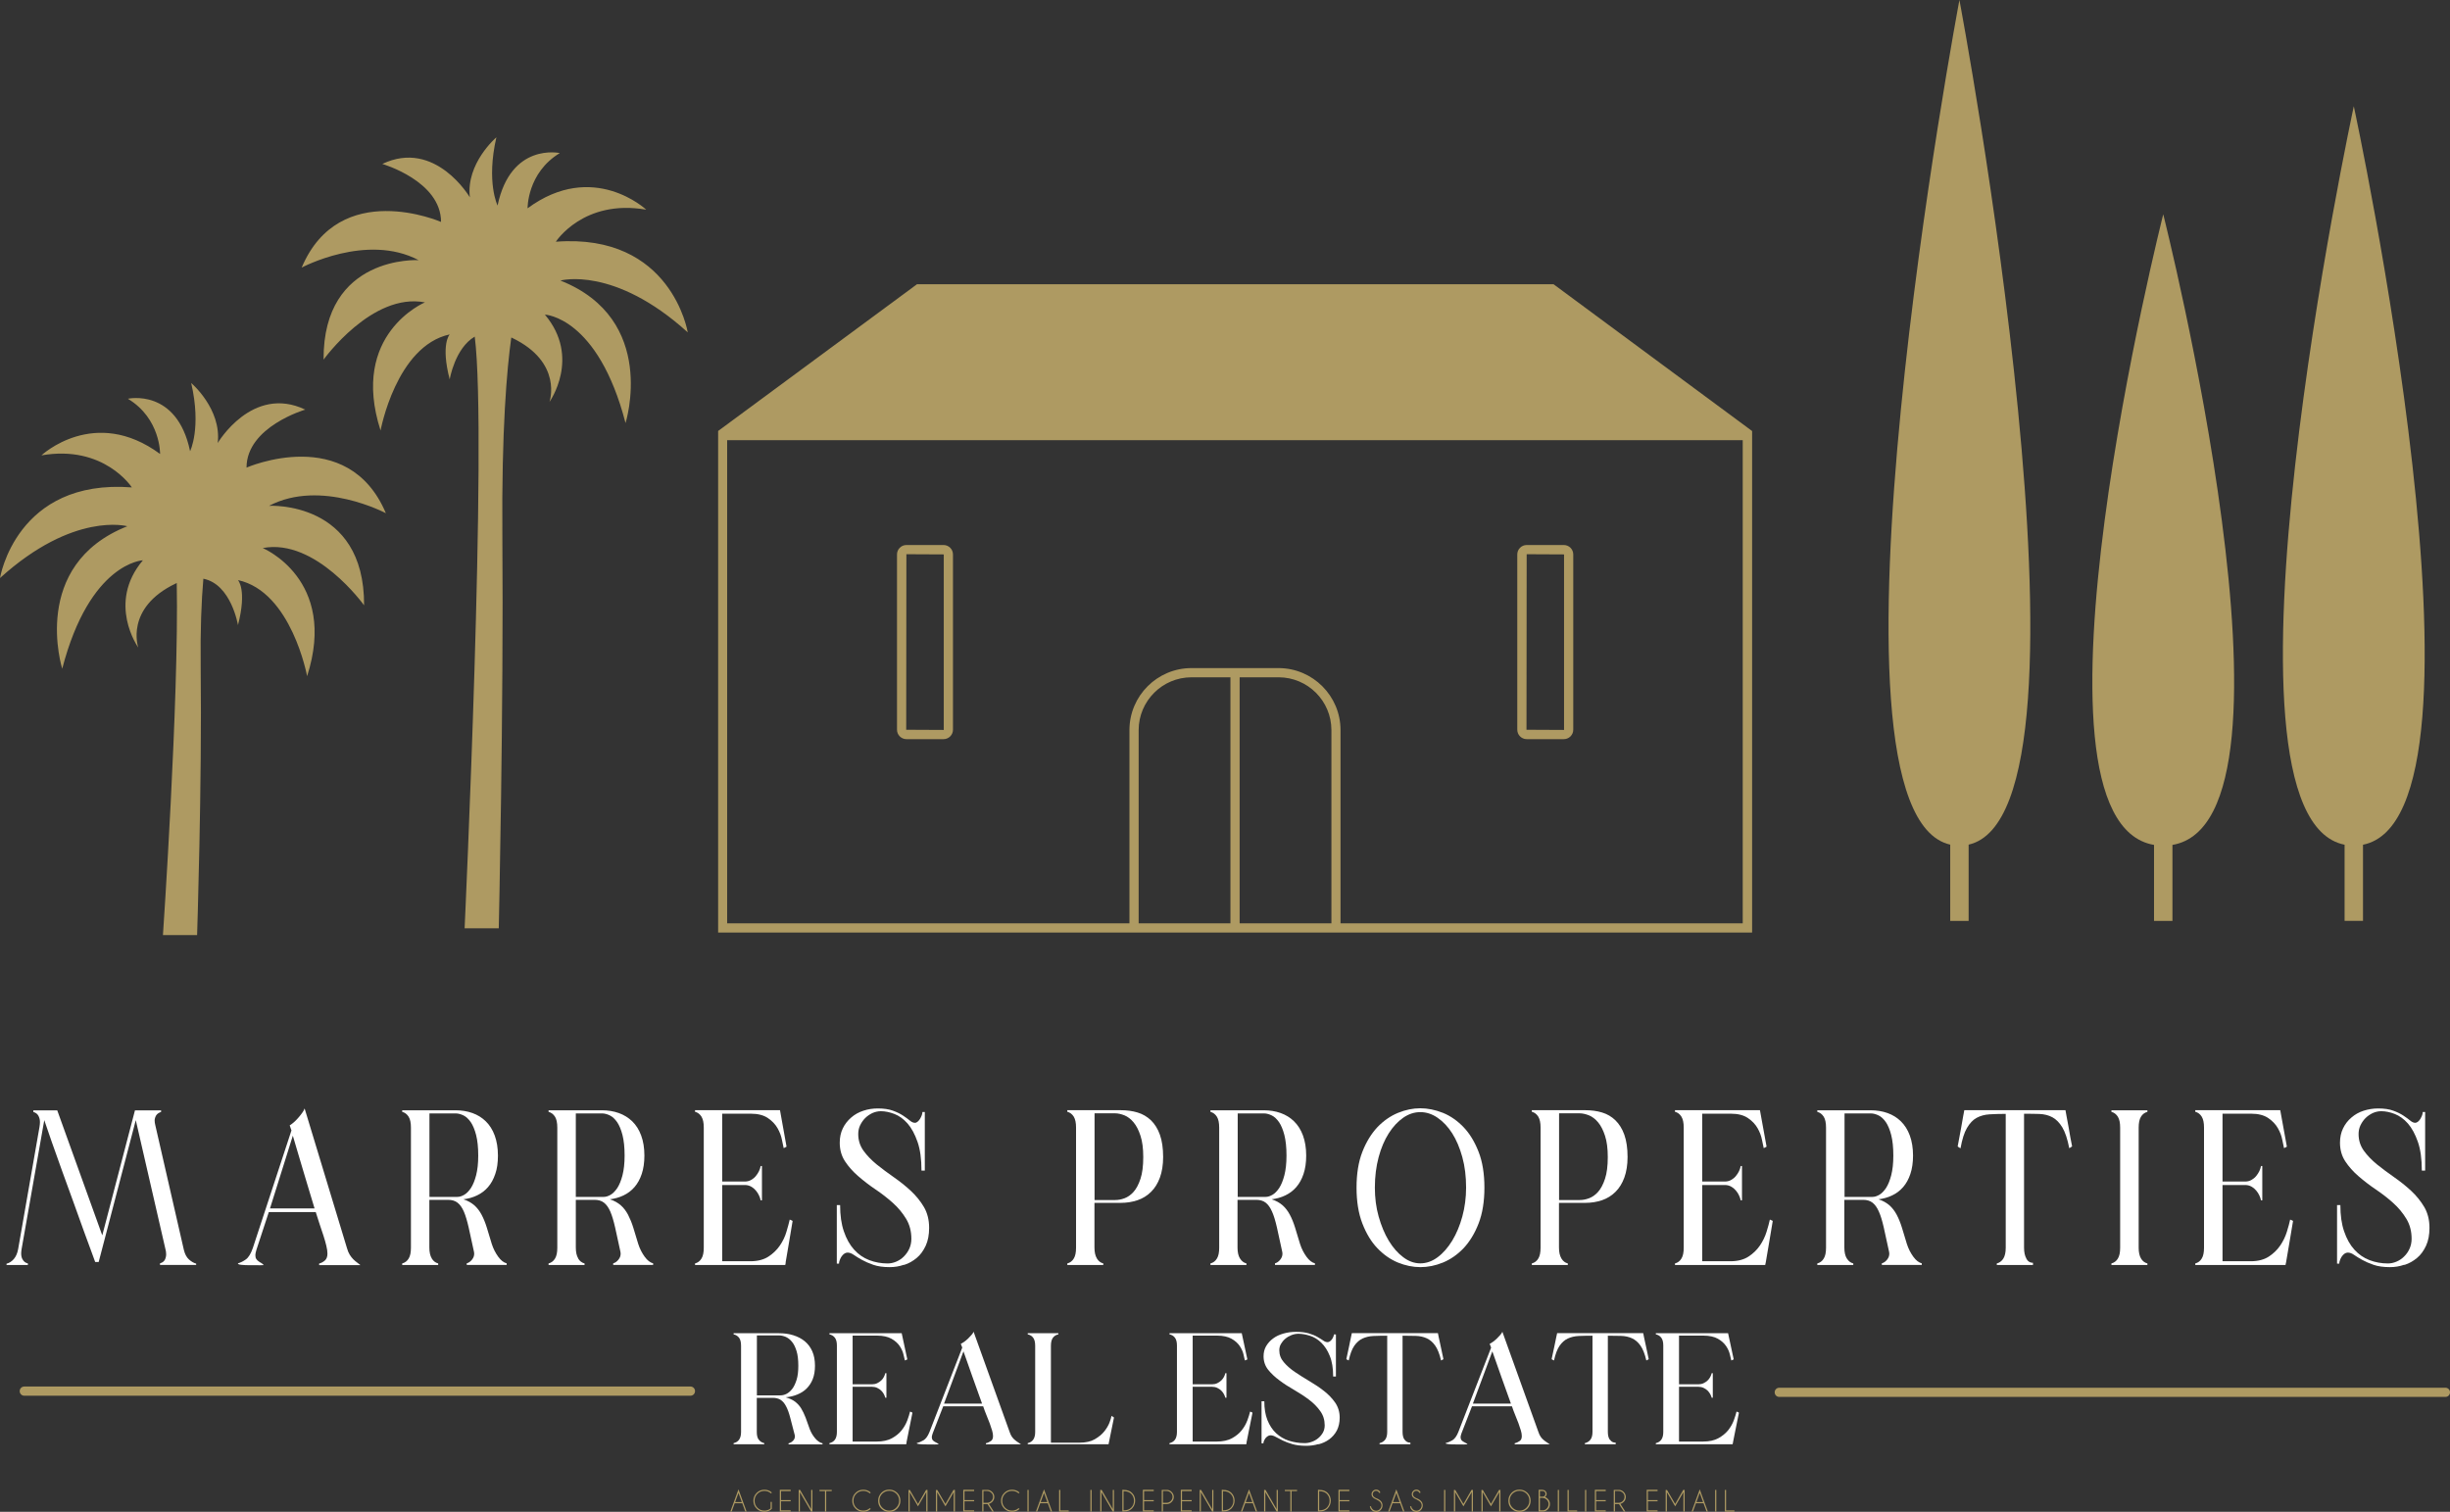 <?xml version="1.0" encoding="UTF-8"?><svg id="a" xmlns="http://www.w3.org/2000/svg" viewBox="0 0 266.14 164.24"><rect x="0" y="0" width="266.14" height="164.24" fill="#333333" stroke="none"/><defs><style>.b{fill:#fff;}.c{fill:#ae9a62;}</style></defs><g><path class="c" d="M80.63,163.31h-.82l-.33,.9h-.14l.88-2.41,.88,2.41h-.14l-.33-.9Zm-.05-.13l-.36-.99-.36,.99h.72Z"/><path class="c" d="M83.84,163.92c-.22,.21-.49,.32-.8,.32-.33,0-.62-.12-.85-.35s-.35-.52-.35-.85,.12-.62,.35-.85c.24-.24,.52-.35,.85-.35,.31,0,.58,.1,.81,.31l-.1,.09c-.2-.18-.44-.27-.71-.27-.3,0-.55,.1-.76,.31-.21,.21-.31,.46-.31,.76s.1,.55,.31,.76c.21,.21,.46,.31,.76,.31,.25,0,.48-.08,.67-.23v-.72h.13v.77Z"/><path class="c" d="M85.89,161.86v.13h-1.05v.98h1.05v.13h-1.05v.98h1.05v.13h-1.18v-2.36h1.18Z"/><path class="c" d="M86.76,161.86h.15l1.21,2.1v-2.1h.13v2.36h-.13l-1.23-2.12v2.12h-.13v-2.36Z"/><path class="c" d="M89.75,161.99v2.23h-.13v-2.23h-.6v-.13h1.33v.13h-.6Z"/><path class="c" d="M94.49,163.84l.1,.09c-.23,.21-.5,.31-.81,.31-.33,0-.62-.12-.85-.35s-.35-.52-.35-.85,.12-.62,.35-.85c.24-.24,.52-.35,.85-.35,.31,0,.58,.1,.81,.31l-.1,.09c-.2-.18-.44-.27-.71-.27-.3,0-.55,.1-.76,.31-.21,.21-.31,.46-.31,.76s.1,.55,.31,.76c.21,.21,.46,.31,.76,.31,.27,0,.51-.09,.71-.27Z"/><path class="c" d="M97.46,162.18c.24,.24,.35,.52,.35,.86s-.12,.62-.35,.86-.52,.35-.86,.35-.62-.12-.86-.35-.35-.52-.35-.86,.12-.62,.35-.86,.52-.35,.86-.35,.62,.12,.86,.35Zm-.86-.22c-.3,0-.55,.11-.76,.31-.21,.21-.31,.46-.31,.76s.1,.55,.31,.76c.21,.21,.46,.32,.76,.32s.55-.1,.76-.32c.21-.21,.31-.46,.31-.76s-.1-.55-.31-.76c-.21-.21-.46-.31-.76-.31Z"/><path class="c" d="M98.83,161.86l.89,1.53,.88-1.53h.15v2.36h-.13v-2.12l-.9,1.55-.9-1.55v2.12h-.13v-2.35h.15Z"/><path class="c" d="M101.81,161.86l.89,1.53,.88-1.53h.15v2.36h-.13v-2.12l-.9,1.55-.9-1.55v2.12h-.13v-2.35h.15Z"/><path class="c" d="M105.82,161.86v.13h-1.05v.98h1.05v.13h-1.05v.98h1.05v.13h-1.18v-2.36h1.18Z"/><path class="c" d="M107.27,163.4s-.03,0-.04,0h-.4v.82h-.13v-2.36h.62c.18,.02,.33,.1,.46,.23,.15,.15,.23,.33,.23,.54s-.08,.39-.23,.54c-.1,.1-.22,.17-.36,.21l.54,.84h-.16l-.53-.82Zm-.44-1.41v1.27h.4c.17,0,.32-.06,.45-.19,.12-.12,.19-.27,.19-.45s-.06-.33-.19-.45c-.12-.12-.27-.19-.45-.19h-.4Z"/><path class="c" d="M110.65,163.84l.1,.09c-.23,.21-.5,.31-.81,.31-.33,0-.62-.12-.85-.35s-.35-.52-.35-.85,.12-.62,.35-.85c.24-.24,.52-.35,.85-.35,.31,0,.58,.1,.81,.31l-.1,.09c-.2-.18-.44-.27-.71-.27-.3,0-.55,.1-.76,.31-.21,.21-.31,.46-.31,.76s.1,.55,.31,.76c.21,.21,.46,.31,.76,.31,.27,0,.51-.09,.71-.27Z"/><path class="c" d="M111.74,161.86v2.36h-.13v-2.36h.13Z"/><path class="c" d="M113.82,163.31h-.82l-.33,.9h-.14l.88-2.41,.88,2.41h-.14l-.33-.9Zm-.05-.13l-.36-.99-.36,.99h.72Z"/><path class="c" d="M115.05,164.22v-2.36h.13v2.23h.91v.13h-1.05Z"/><path class="c" d="M118.58,161.86v2.36h-.13v-2.36h.13Z"/><path class="c" d="M119.52,161.86h.15l1.21,2.1v-2.1h.13v2.36h-.13l-1.23-2.12v2.12h-.13v-2.36Z"/><path class="c" d="M122.05,161.86h.01c.39,0,.69,.11,.9,.32,.24,.24,.35,.52,.35,.85s-.12,.62-.35,.86c-.21,.21-.51,.32-.9,.32h-.14v-2.36h.13Zm0,.14v2.08h.01c.35,0,.62-.09,.81-.28,.21-.21,.31-.46,.31-.76s-.1-.55-.31-.76c-.19-.19-.46-.28-.81-.28h-.01Z"/><path class="c" d="M125.33,161.86v.13h-1.05v.98h1.05v.13h-1.05v.98h1.05v.13h-1.18v-2.36h1.18Z"/><path class="c" d="M126.33,163.4v.82h-.13v-2.36h.62c.18,.02,.33,.1,.46,.23,.15,.15,.23,.33,.23,.54s-.08,.39-.23,.54-.33,.23-.54,.23h-.4Zm0-1.41v1.27h.4c.17,0,.32-.06,.45-.19,.12-.12,.19-.27,.19-.45s-.06-.33-.19-.45c-.12-.12-.27-.19-.45-.19h-.4Z"/><path class="c" d="M129.45,161.86v.13h-1.05v.98h1.05v.13h-1.05v.98h1.05v.13h-1.18v-2.36h1.18Z"/><path class="c" d="M130.32,161.86h.15l1.21,2.1v-2.1h.13v2.36h-.13l-1.23-2.12v2.12h-.13v-2.36Z"/><path class="c" d="M132.85,161.86h.01c.39,0,.69,.11,.9,.32,.24,.24,.35,.52,.35,.85s-.12,.62-.35,.86c-.21,.21-.51,.32-.9,.32h-.14v-2.36h.13Zm0,.14v2.08h.01c.35,0,.62-.09,.81-.28,.21-.21,.31-.46,.31-.76s-.1-.55-.31-.76c-.19-.19-.46-.28-.81-.28h-.01Z"/><path class="c" d="M136.09,163.31h-.82l-.33,.9h-.14l.88-2.41,.88,2.41h-.14l-.33-.9Zm-.05-.13l-.36-.99-.36,.99h.72Z"/><path class="c" d="M137.32,161.86h.15l1.21,2.1v-2.1h.13v2.36h-.13l-1.23-2.12v2.12h-.13v-2.36Z"/><path class="c" d="M140.3,161.99v2.23h-.13v-2.23h-.6v-.13h1.33v.13h-.6Z"/><path class="c" d="M143.3,161.86h.01c.39,0,.69,.11,.9,.32,.24,.24,.35,.52,.35,.85s-.12,.62-.35,.86c-.21,.21-.51,.32-.9,.32h-.14v-2.36h.13Zm0,.14v2.08h.01c.35,0,.62-.09,.81-.28,.21-.21,.31-.46,.31-.76s-.1-.55-.31-.76c-.19-.19-.46-.28-.81-.28h-.01Z"/><path class="c" d="M146.58,161.86v.13h-1.05v.98h1.05v.13h-1.05v.98h1.05v.13h-1.18v-2.36h1.18Z"/><path class="c" d="M149.54,162.91c-.17-.06-.3-.13-.4-.23-.1-.1-.15-.21-.15-.35s.05-.25,.15-.35c.1-.1,.21-.15,.35-.15s.26,.05,.35,.15c.05,.05,.09,.11,.11,.17l-.12,.05s-.05-.09-.09-.13c-.07-.07-.16-.11-.26-.11s-.19,.04-.26,.11c-.07,.07-.11,.16-.11,.26s.04,.19,.11,.26c.07,.07,.16,.13,.28,.18,.19,.06,.35,.16,.48,.29,.14,.13,.2,.3,.2,.49s-.07,.36-.2,.5c-.14,.14-.3,.21-.49,.21s-.36-.07-.49-.21c-.11-.11-.17-.24-.2-.38l.13-.05c.01,.13,.07,.24,.16,.33,.11,.11,.25,.17,.4,.17s.29-.05,.4-.17,.17-.25,.17-.4-.06-.29-.17-.4c-.1-.1-.22-.17-.36-.23Z"/><path class="c" d="M152.09,163.31h-.82l-.33,.9h-.14l.88-2.41,.88,2.41h-.14l-.33-.9Zm-.05-.13l-.36-.99-.36,.99h.72Z"/><path class="c" d="M153.91,162.91c-.17-.06-.3-.13-.4-.23-.1-.1-.15-.21-.15-.35s.05-.25,.15-.35c.1-.1,.21-.15,.35-.15s.26,.05,.35,.15c.05,.05,.09,.11,.11,.17l-.12,.05s-.05-.09-.09-.13c-.07-.07-.16-.11-.26-.11s-.19,.04-.26,.11c-.07,.07-.11,.16-.11,.26s.04,.19,.11,.26c.07,.07,.16,.13,.28,.18,.19,.06,.35,.16,.48,.29,.14,.13,.2,.3,.2,.49s-.07,.36-.2,.5c-.14,.14-.3,.21-.49,.21s-.36-.07-.49-.21c-.11-.11-.17-.24-.2-.38l.13-.05c.01,.13,.07,.24,.16,.33,.11,.11,.25,.17,.4,.17s.29-.05,.4-.17,.17-.25,.17-.4-.06-.29-.17-.4c-.1-.1-.22-.17-.36-.23Z"/><path class="c" d="M157,161.86v2.36h-.13v-2.36h.13Z"/><path class="c" d="M158.08,161.86l.89,1.53,.88-1.53h.15v2.36h-.13v-2.12l-.9,1.55-.9-1.55v2.12h-.13v-2.35h.15Z"/><path class="c" d="M161.07,161.86l.89,1.53,.88-1.53h.15v2.36h-.13v-2.12l-.9,1.55-.9-1.55v2.12h-.13v-2.35h.15Z"/><path class="c" d="M165.92,162.18c.24,.24,.35,.52,.35,.86s-.12,.62-.35,.86-.52,.35-.86,.35-.62-.12-.86-.35-.35-.52-.35-.86,.12-.62,.35-.86,.52-.35,.86-.35,.62,.12,.86,.35Zm-.86-.22c-.3,0-.55,.11-.76,.31-.21,.21-.31,.46-.31,.76s.1,.55,.31,.76c.21,.21,.46,.32,.76,.32s.55-.1,.76-.32c.21-.21,.31-.46,.31-.76s-.1-.55-.31-.76c-.21-.21-.46-.31-.76-.31Z"/><path class="c" d="M167.57,161.86c.12,0,.22,.04,.31,.13,.09,.09,.13,.19,.13,.31s-.06,.24-.19,.34c.11,.02,.21,.09,.31,.19,.16,.16,.24,.35,.24,.57s-.08,.42-.24,.58c-.15,.15-.32,.23-.53,.23h-.46v-2.36h.42Zm-.29,.13v.6h.32c.07,0,.14-.03,.19-.08,.06-.06,.09-.13,.09-.22s-.03-.16-.09-.22-.13-.09-.22-.09h-.29Zm0,.74v1.35h.32c.16,0,.31-.08,.42-.2,.13-.13,.2-.29,.2-.48s-.07-.34-.2-.47-.29-.2-.47-.2h-.28Z"/><path class="c" d="M169.35,161.86v2.36h-.13v-2.36h.13Z"/><path class="c" d="M170.28,164.22v-2.36h.13v2.23h.91v.13h-1.05Z"/><path class="c" d="M172.31,161.86v2.36h-.13v-2.36h.13Z"/><path class="c" d="M174.43,161.86v.13h-1.05v.98h1.05v.13h-1.05v.98h1.05v.13h-1.18v-2.36h1.18Z"/><path class="c" d="M175.87,163.4s-.03,0-.04,0h-.4v.82h-.13v-2.36h.62c.18,.02,.33,.1,.46,.23,.15,.15,.23,.33,.23,.54s-.08,.39-.23,.54c-.1,.1-.22,.17-.36,.21l.54,.84h-.16l-.53-.82Zm-.44-1.41v1.27h.4c.17,0,.32-.06,.45-.19,.12-.12,.19-.27,.19-.45s-.06-.33-.19-.45c-.12-.12-.27-.19-.45-.19h-.4Z"/><path class="c" d="M180.06,161.86v.13h-1.05v.98h1.05v.13h-1.05v.98h1.05v.13h-1.18v-2.36h1.18Z"/><path class="c" d="M181.08,161.86l.89,1.53,.88-1.53h.15v2.36h-.13v-2.12l-.9,1.55-.9-1.55v2.12h-.13v-2.35h.15Z"/><path class="c" d="M185.05,163.31h-.82l-.33,.9h-.14l.88-2.41,.88,2.41h-.14l-.33-.9Zm-.05-.13l-.36-.99-.36,.99h.72Z"/><path class="c" d="M186.44,161.86v2.36h-.13v-2.36h.13Z"/><path class="c" d="M187.37,164.22v-2.36h.13v2.23h.91v.13h-1.05Z"/></g><g><g><path class="b" d="M82.43,156.4c.13,.2,.33,.32,.59,.38v.12h-3.33v-.12c.26-.06,.46-.18,.6-.38s.21-.48,.21-.84v-9.36c0-.38-.07-.67-.21-.86s-.34-.32-.6-.38v-.12h4.93c.57,0,1.09,.07,1.56,.22s.89,.36,1.24,.65,.63,.66,.82,1.1c.2,.45,.29,.97,.29,1.57,0,.55-.08,1.03-.24,1.44-.16,.41-.39,.75-.67,1.03-.28,.28-.62,.49-1.01,.65-.39,.16-.81,.26-1.26,.3,.41,.12,.74,.27,1,.46,.26,.2,.49,.44,.67,.73,.18,.29,.34,.63,.49,1.01,.14,.38,.29,.8,.46,1.28,.15,.38,.35,.71,.6,1s.51,.46,.78,.52v.12h-3.69v-.12c.19-.04,.35-.14,.49-.28,.13-.14,.2-.3,.2-.46,0-.08-.01-.16-.04-.24-.18-.7-.33-1.3-.47-1.81-.13-.5-.28-.92-.45-1.23-.16-.32-.36-.55-.59-.7-.23-.15-.52-.22-.87-.22h-1.72v3.72c0,.37,.07,.65,.22,.84Zm-.22-4.81h2.58c.2,0,.42-.05,.64-.16s.43-.29,.62-.53,.35-.58,.48-.99c.13-.41,.19-.92,.19-1.53,0-.64-.06-1.18-.19-1.6-.13-.42-.29-.76-.5-1.01-.2-.25-.43-.42-.67-.53-.24-.1-.49-.16-.73-.16h-2.41v6.52Z"/><path class="b" d="M98.48,156.73c-.01,.07-.03,.13-.04,.17h-8.34v-.12c.26-.06,.46-.18,.6-.38s.21-.48,.21-.84v-9.38c0-.37-.07-.65-.21-.84s-.34-.32-.6-.38v-.12h7.85l.61,2.84s-.08,.04-.12,.06c-.04,.02-.09,.04-.14,.06-.04-.14-.09-.36-.16-.66s-.2-.6-.41-.91c-.2-.3-.5-.57-.89-.79-.39-.22-.92-.34-1.58-.34h-2.64v5.29h2.11c.2,0,.39-.04,.56-.12s.31-.18,.44-.3,.22-.25,.29-.39c.07-.14,.12-.27,.15-.4h.12v2.67h-.12c-.03-.11-.08-.24-.15-.38-.07-.14-.17-.27-.29-.39-.12-.12-.27-.22-.44-.3-.17-.08-.36-.12-.56-.12h-2.11v5.95h2.62c.66,0,1.21-.12,1.65-.36,.44-.24,.79-.53,1.06-.87,.27-.34,.47-.7,.61-1.07,.13-.37,.24-.69,.3-.96,.04,.02,.09,.04,.14,.06,.05,.02,.09,.04,.12,.06-.16,.79-.28,1.41-.37,1.84l-.28,1.4Z"/><path class="b" d="M101.48,156.92h-.81c-.28,0-.54,0-.76-.03-.22-.02-.33-.05-.33-.11,.24-.06,.49-.16,.74-.31s.46-.44,.64-.88l3.57-9.19-.16-.4c.1-.05,.21-.12,.36-.22,.14-.1,.28-.22,.42-.35,.13-.13,.26-.26,.38-.4,.12-.13,.19-.25,.23-.35l3.92,10.9c.07,.21,.15,.38,.25,.52s.21,.26,.33,.35c.11,.1,.23,.18,.34,.25,.12,.07,.22,.14,.31,.21h-3.81v-.12c.2-.04,.38-.13,.54-.24,.16-.11,.23-.29,.23-.53,0-.17-.03-.38-.1-.61-.07-.24-.16-.5-.26-.78-.11-.29-.23-.59-.36-.91-.13-.32-.25-.63-.35-.94h-4.34l-1.14,2.93c-.07,.2-.1,.33-.1,.41,0,.14,.03,.24,.08,.31,.05,.07,.12,.13,.2,.18,.08,.05,.17,.1,.25,.14,.09,.04,.17,.09,.23,.16-.07,0-.23,0-.49,.02Zm1.08-4.43h4.12c-.16-.46-.33-.94-.52-1.45s-.36-1.01-.54-1.51-.34-.98-.51-1.45c-.16-.47-.31-.89-.45-1.27l-2.11,5.67Z"/><path class="b" d="M120.89,153.9l.12,.1-.59,2.9h-8.78v-.12c.26-.06,.46-.18,.6-.38,.14-.2,.21-.48,.21-.84v-9.36c0-.38-.07-.67-.21-.86-.14-.2-.34-.32-.6-.38v-.12h3.33v.12c-.26,.06-.46,.18-.6,.38s-.21,.48-.21,.86v10.53h3.1c.68,0,1.23-.12,1.66-.37s.78-.53,1.04-.86c.26-.33,.45-.65,.57-.97,.12-.32,.19-.56,.21-.71,.05,.03,.1,.06,.14,.09Z"/><path class="b" d="M135.42,156.73c-.01,.07-.03,.13-.04,.17h-8.34v-.12c.26-.06,.46-.18,.6-.38,.14-.2,.21-.48,.21-.84v-9.38c0-.37-.07-.65-.21-.84-.14-.2-.34-.32-.6-.38v-.12h7.85l.61,2.84s-.08,.04-.12,.06c-.04,.02-.09,.04-.14,.06-.04-.14-.1-.36-.16-.66-.07-.3-.2-.6-.41-.91s-.5-.57-.89-.79c-.39-.22-.92-.34-1.58-.34h-2.64v5.29h2.11c.2,0,.39-.04,.56-.12,.17-.08,.31-.18,.44-.3,.12-.12,.22-.25,.29-.39,.07-.14,.12-.27,.15-.4h.12v2.67h-.12c-.03-.11-.08-.24-.15-.38-.07-.14-.17-.27-.29-.39-.12-.12-.27-.22-.44-.3-.17-.08-.35-.12-.56-.12h-2.11v5.95h2.62c.66,0,1.21-.12,1.65-.36s.79-.53,1.06-.87c.27-.34,.47-.7,.61-1.07,.13-.37,.24-.69,.3-.96,.04,.02,.09,.04,.14,.06,.05,.02,.09,.04,.12,.06-.16,.79-.28,1.41-.37,1.84l-.28,1.4Z"/><path class="b" d="M143.23,156.88c-.43,.13-.87,.19-1.32,.19-.6,0-1.1-.06-1.51-.18-.41-.12-.76-.25-1.05-.39s-.54-.27-.75-.39c-.21-.12-.4-.18-.58-.18-.11,0-.21,.03-.3,.09-.09,.06-.18,.13-.24,.21-.07,.09-.12,.18-.17,.29-.05,.1-.07,.2-.07,.28h-.2v-4.57h.3c0,.79,.11,1.48,.34,2.05,.23,.57,.54,1.05,.94,1.42,.4,.37,.87,.65,1.4,.82,.53,.17,1.1,.26,1.69,.26,.26,0,.52-.04,.78-.14,.26-.09,.5-.22,.71-.4,.21-.17,.38-.38,.51-.61,.13-.24,.19-.5,.19-.78,0-.59-.16-1.11-.49-1.56-.32-.45-.73-.87-1.23-1.24-.49-.37-1.03-.72-1.6-1.05-.58-.33-1.11-.67-1.6-1.04-.49-.36-.9-.75-1.23-1.16-.32-.41-.49-.9-.49-1.45,0-.41,.09-.79,.28-1.11s.45-.61,.77-.84c.32-.24,.7-.41,1.13-.53,.43-.12,.88-.18,1.35-.18,.55,0,1.02,.06,1.39,.17s.69,.24,.94,.39,.47,.27,.63,.39c.16,.12,.32,.17,.47,.17,.08,0,.17-.03,.25-.09s.16-.14,.22-.22c.06-.09,.11-.18,.15-.28,.04-.1,.06-.18,.06-.25h.22v4.57h-.3c0-.9-.12-1.64-.37-2.24-.24-.6-.55-1.07-.92-1.43s-.78-.61-1.22-.75-.86-.22-1.25-.22c-.27,0-.53,.05-.78,.15s-.47,.23-.67,.4c-.2,.17-.35,.36-.47,.57-.12,.21-.17,.44-.17,.68,0,.48,.16,.91,.49,1.29,.32,.38,.73,.74,1.22,1.07,.49,.33,1.01,.66,1.57,.99,.56,.33,1.09,.68,1.57,1.06,.49,.38,.89,.8,1.22,1.27,.32,.47,.49,1.01,.49,1.63,0,.54-.11,1.01-.31,1.4-.21,.39-.49,.71-.83,.96s-.73,.43-1.17,.54Z"/><path class="b" d="M152.6,156.42c.14,.21,.34,.31,.61,.31v.17h-3.35v-.12c.26-.06,.46-.18,.61-.38,.15-.2,.22-.48,.22-.84v-10.45c-.55,0-1.05,.01-1.5,.03-.45,.02-.84,.12-1.19,.28-.34,.16-.64,.43-.89,.79-.25,.37-.45,.9-.6,1.59-.05-.02-.1-.05-.14-.07-.04-.02-.08-.05-.12-.07,.11-.52,.21-.98,.3-1.4,.07-.36,.14-.68,.2-.97s.1-.45,.1-.46h9.35s.03,.16,.09,.45c.06,.29,.13,.61,.21,.97,.08,.41,.18,.88,.3,1.41-.04,.02-.08,.05-.12,.07-.04,.02-.09,.05-.14,.07-.16-.71-.38-1.25-.64-1.62-.26-.37-.57-.63-.92-.79-.35-.16-.75-.25-1.2-.26-.45-.01-.92-.02-1.42-.02v10.45c0,.37,.07,.66,.22,.86Z"/><path class="b" d="M158.93,156.92h-.81c-.28,0-.54,0-.76-.03-.22-.02-.33-.05-.33-.11,.24-.06,.49-.16,.74-.31s.46-.44,.64-.88l3.57-9.19-.16-.4c.09-.05,.21-.12,.35-.22,.14-.1,.28-.22,.42-.35,.13-.13,.26-.26,.38-.4,.12-.13,.19-.25,.23-.35l3.92,10.9c.07,.21,.15,.38,.25,.52,.1,.14,.21,.26,.33,.35,.11,.1,.23,.18,.34,.25,.12,.07,.22,.14,.31,.21h-3.81v-.12c.2-.04,.38-.13,.54-.24,.16-.11,.23-.29,.23-.53,0-.17-.03-.38-.1-.61-.07-.24-.16-.5-.26-.78s-.23-.59-.36-.91c-.13-.32-.25-.63-.35-.94h-4.34l-1.14,2.93c-.07,.2-.1,.33-.1,.41,0,.14,.03,.24,.08,.31,.05,.07,.12,.13,.2,.18s.17,.1,.25,.14c.09,.04,.17,.09,.23,.16-.07,0-.23,0-.49,.02Zm1.08-4.43h4.12c-.16-.46-.33-.94-.52-1.45s-.36-1.01-.54-1.51-.34-.98-.51-1.45c-.16-.47-.31-.89-.45-1.27l-2.11,5.67Z"/><path class="b" d="M174.9,156.42c.14,.21,.34,.31,.61,.31v.17h-3.35v-.12c.26-.06,.46-.18,.61-.38,.15-.2,.22-.48,.22-.84v-10.45c-.55,0-1.05,.01-1.5,.03-.45,.02-.84,.12-1.19,.28-.34,.16-.64,.43-.89,.79-.25,.37-.45,.9-.6,1.59-.05-.02-.1-.05-.14-.07-.04-.02-.08-.05-.12-.07,.11-.52,.21-.98,.3-1.4,.07-.36,.14-.68,.2-.97s.1-.45,.1-.46h9.35s.03,.16,.09,.45c.06,.29,.13,.61,.21,.97,.08,.41,.18,.88,.3,1.41-.04,.02-.08,.05-.12,.07-.04,.02-.09,.05-.14,.07-.16-.71-.38-1.25-.64-1.62-.26-.37-.57-.63-.92-.79-.35-.16-.75-.25-1.2-.26-.45-.01-.92-.02-1.42-.02v10.45c0,.37,.07,.66,.22,.86Z"/><path class="b" d="M188.25,156.73c-.01,.07-.03,.13-.04,.17h-8.34v-.12c.26-.06,.46-.18,.6-.38,.14-.2,.21-.48,.21-.84v-9.38c0-.37-.07-.65-.21-.84-.14-.2-.34-.32-.6-.38v-.12h7.85l.61,2.84s-.08,.04-.12,.06c-.04,.02-.09,.04-.14,.06-.04-.14-.09-.36-.16-.66-.07-.3-.2-.6-.41-.91s-.5-.57-.89-.79c-.39-.22-.92-.34-1.58-.34h-2.64v5.29h2.11c.2,0,.39-.04,.56-.12,.17-.08,.31-.18,.44-.3,.12-.12,.22-.25,.29-.39,.07-.14,.12-.27,.15-.4h.12v2.67h-.12c-.03-.11-.08-.24-.15-.38-.08-.14-.17-.27-.29-.39-.12-.12-.27-.22-.44-.3-.17-.08-.36-.12-.56-.12h-2.11v5.95h2.62c.66,0,1.21-.12,1.65-.36s.79-.53,1.07-.87c.27-.34,.47-.7,.61-1.07,.13-.37,.24-.69,.3-.96,.04,.02,.09,.04,.14,.06,.05,.02,.09,.04,.12,.06-.16,.79-.28,1.41-.37,1.84l-.28,1.4Z"/></g><g><path class="b" d="M2.43,136.78c.13,.26,.33,.42,.6,.48v.17H.71v-.14c.3-.08,.57-.25,.8-.52s.39-.64,.47-1.12l2.31-13.22c.03-.19,.05-.37,.05-.53,0-.24-.05-.46-.16-.67s-.29-.35-.56-.43v-.17h2.6l4.89,13.58,3.55-13.58h2.84v.17c-.25,.08-.43,.21-.54,.38-.1,.18-.16,.36-.16,.55,0,.14,.02,.31,.07,.5l3.1,13.54c.11,.46,.29,.81,.54,1.04,.25,.23,.51,.39,.8,.47v.14h-3.93v-.17c.27-.08,.45-.22,.54-.41,.09-.19,.13-.38,.13-.58s-.03-.41-.1-.65l-3.2-13.92-4.03,15.41h-.38s-.12-.35-.35-.96c-.23-.61-.52-1.39-.86-2.34-.34-.95-.72-2.01-1.14-3.17-.42-1.16-.84-2.31-1.25-3.44-.41-1.14-.79-2.19-1.13-3.17-.34-.98-.61-1.75-.8-2.33l-2.46,13.99c-.03,.18-.05,.34-.05,.48,0,.24,.04,.44,.12,.6Z"/><path class="b" d="M28.07,137.45h-.95c-.33,0-.63-.01-.89-.04-.26-.02-.39-.08-.39-.16,.29-.08,.58-.22,.87-.43,.29-.21,.54-.62,.75-1.22l4.2-12.79-.19-.55c.11-.06,.25-.17,.42-.31,.17-.14,.33-.31,.49-.49s.31-.37,.44-.55c.13-.18,.23-.35,.27-.49l4.6,15.17c.08,.29,.18,.53,.3,.72s.25,.36,.38,.49,.27,.25,.41,.35,.26,.19,.37,.29h-4.48v-.17c.24-.06,.45-.18,.63-.34s.27-.41,.27-.74c0-.24-.04-.52-.12-.85-.08-.33-.18-.69-.31-1.09-.13-.4-.27-.82-.42-1.26-.15-.44-.29-.88-.42-1.31h-5.1l-1.34,4.08c-.08,.27-.12,.46-.12,.58,0,.19,.03,.34,.1,.43,.06,.1,.14,.18,.24,.25s.19,.14,.3,.19c.1,.06,.19,.13,.27,.23-.08,0-.27,0-.57,.02Zm1.26-6.17h4.84c-.19-.64-.39-1.31-.61-2.02-.21-.7-.43-1.4-.63-2.1-.21-.7-.41-1.37-.6-2.02-.19-.65-.37-1.24-.52-1.76l-2.48,7.9Z"/><path class="b" d="M46.91,136.73c.16,.27,.39,.45,.69,.53v.17h-3.91v-.17c.3-.08,.54-.26,.7-.53,.17-.27,.25-.66,.25-1.18v-13.03c0-.53-.08-.93-.25-1.2-.17-.27-.4-.45-.7-.53v-.17h5.79c.67,0,1.28,.1,1.84,.3,.56,.2,1.04,.5,1.45,.9,.41,.4,.74,.91,.97,1.54s.35,1.35,.35,2.18c0,.77-.09,1.44-.29,2-.19,.57-.45,1.04-.79,1.43-.33,.38-.73,.68-1.19,.9s-.95,.36-1.48,.42c.48,.16,.87,.38,1.18,.65,.31,.27,.57,.61,.79,1.02s.41,.88,.57,1.4c.17,.53,.35,1.12,.54,1.78,.17,.53,.41,.99,.7,1.39,.29,.4,.6,.64,.92,.72v.17h-4.34v-.17c.22-.06,.41-.2,.57-.4,.16-.2,.24-.41,.24-.64,0-.11-.02-.22-.05-.34-.21-.98-.39-1.82-.55-2.52-.16-.7-.33-1.28-.52-1.72-.19-.44-.42-.76-.69-.97s-.61-.31-1.03-.31h-2.03v5.18c0,.51,.09,.9,.26,1.18Zm-.26-6.7h3.03c.24,0,.49-.08,.75-.23,.26-.15,.5-.4,.73-.74,.22-.34,.41-.8,.56-1.38,.15-.58,.23-1.29,.23-2.14,0-.9-.08-1.64-.23-2.23-.15-.59-.35-1.06-.58-1.4-.24-.34-.5-.59-.79-.73-.29-.14-.57-.22-.86-.22h-2.84v9.07Z"/><path class="b" d="M62.81,136.73c.16,.27,.39,.45,.69,.53v.17h-3.91v-.17c.3-.08,.54-.26,.7-.53,.17-.27,.25-.66,.25-1.18v-13.03c0-.53-.08-.93-.25-1.2-.17-.27-.4-.45-.7-.53v-.17h5.79c.67,0,1.28,.1,1.84,.3s1.04,.5,1.46,.9c.41,.4,.74,.91,.97,1.54,.23,.62,.35,1.35,.35,2.18,0,.77-.1,1.44-.29,2-.19,.57-.45,1.04-.79,1.43s-.73,.68-1.19,.9-.95,.36-1.48,.42c.48,.16,.87,.38,1.18,.65,.31,.27,.57,.61,.79,1.02,.21,.41,.41,.88,.57,1.4,.17,.53,.35,1.12,.54,1.78,.17,.53,.41,.99,.7,1.39,.29,.4,.6,.64,.92,.72v.17h-4.34v-.17c.22-.06,.41-.2,.57-.4,.16-.2,.24-.41,.24-.64,0-.11-.02-.22-.05-.34-.21-.98-.39-1.82-.55-2.52-.16-.7-.33-1.28-.52-1.72-.19-.44-.42-.76-.69-.97-.27-.21-.61-.31-1.03-.31h-2.03v5.18c0,.51,.09,.9,.26,1.18Zm-.26-6.7h3.03c.24,0,.49-.08,.75-.23,.26-.15,.5-.4,.73-.74,.22-.34,.41-.8,.56-1.38s.23-1.29,.23-2.14c0-.9-.08-1.64-.23-2.23-.15-.59-.35-1.06-.58-1.4-.24-.34-.5-.59-.79-.73-.29-.14-.57-.22-.86-.22h-2.84v9.07Z"/><path class="b" d="M85.35,137.19c-.02,.1-.03,.18-.05,.24h-9.8v-.17c.3-.08,.54-.26,.7-.53,.17-.27,.25-.66,.25-1.18v-13.06c0-.51-.08-.9-.25-1.18-.17-.27-.4-.45-.7-.53v-.17h9.23l.71,3.96s-.09,.06-.14,.08c-.05,.02-.1,.05-.17,.08-.05-.19-.11-.5-.19-.91-.08-.42-.24-.84-.48-1.26s-.59-.79-1.05-1.1c-.46-.31-1.08-.47-1.86-.47h-3.1v7.37h2.48c.24,0,.46-.06,.66-.17,.2-.11,.37-.25,.51-.42,.14-.17,.26-.35,.35-.54,.09-.19,.15-.38,.18-.55h.14v3.72h-.14c-.03-.16-.09-.34-.18-.53-.09-.19-.2-.37-.35-.54-.14-.17-.31-.31-.51-.42-.2-.11-.42-.17-.66-.17h-2.48v8.28h3.08c.78,0,1.43-.17,1.94-.5,.52-.34,.93-.74,1.25-1.21,.32-.47,.56-.97,.71-1.49s.28-.96,.36-1.33c.05,.03,.1,.06,.17,.08,.06,.02,.11,.05,.14,.08-.19,1.1-.33,1.96-.43,2.57l-.33,1.94Z"/><path class="b" d="M98.2,137.4c-.51,.18-1.03,.26-1.55,.26-.7,0-1.29-.08-1.78-.25s-.9-.35-1.24-.54c-.34-.19-.64-.37-.88-.54-.25-.17-.47-.25-.68-.25-.13,0-.25,.04-.36,.12-.11,.08-.21,.18-.29,.3-.08,.12-.15,.25-.2,.4-.06,.14-.08,.27-.08,.38h-.24v-6.36h.36c0,1.1,.13,2.06,.41,2.86,.27,.8,.64,1.46,1.11,1.98,.47,.52,1.02,.9,1.65,1.14,.63,.24,1.29,.36,1.99,.36,.3,0,.61-.06,.92-.19,.31-.13,.59-.31,.83-.55s.45-.52,.6-.85c.15-.33,.23-.69,.23-1.09,0-.82-.19-1.54-.57-2.17-.38-.63-.86-1.21-1.44-1.73s-1.21-1.01-1.88-1.46-1.3-.94-1.88-1.44c-.58-.5-1.06-1.04-1.44-1.62-.38-.58-.57-1.25-.57-2.02,0-.58,.11-1.09,.33-1.55s.53-.85,.91-1.18c.38-.33,.82-.58,1.32-.74,.5-.17,1.03-.25,1.58-.25,.65,0,1.2,.08,1.63,.24,.44,.16,.81,.34,1.11,.54,.3,.2,.55,.38,.74,.54,.19,.16,.37,.24,.55,.24,.1,0,.2-.04,.3-.13,.1-.09,.19-.19,.26-.31,.07-.12,.13-.25,.18-.38,.05-.14,.07-.25,.07-.35h.26v6.36h-.36c0-1.25-.14-2.29-.43-3.12-.29-.83-.65-1.5-1.08-1.99s-.91-.84-1.43-1.04-1.01-.3-1.47-.3c-.32,0-.62,.07-.92,.2-.29,.14-.56,.32-.79,.55-.23,.23-.41,.5-.55,.79-.14,.3-.2,.61-.2,.95,0,.67,.19,1.27,.57,1.8,.38,.53,.86,1.02,1.43,1.49,.57,.46,1.19,.92,1.85,1.38,.66,.46,1.28,.95,1.85,1.48,.57,.53,1.05,1.12,1.43,1.76,.38,.65,.57,1.4,.57,2.27,0,.75-.12,1.4-.37,1.94-.25,.54-.57,.99-.98,1.33-.41,.34-.86,.6-1.37,.76Z"/><path class="b" d="M119.16,136.73c.16,.27,.39,.45,.69,.53v.17h-3.91v-.17c.3-.08,.54-.26,.7-.53,.17-.27,.25-.66,.25-1.18v-13.06c0-.51-.08-.9-.25-1.18-.17-.27-.4-.45-.7-.53v-.17h5.79c.67,0,1.28,.08,1.84,.25s1.04,.45,1.46,.85c.41,.4,.74,.92,.97,1.57,.23,.65,.35,1.45,.35,2.41,0,.86-.12,1.61-.35,2.24-.23,.63-.55,1.15-.97,1.56-.41,.41-.9,.71-1.46,.9-.56,.19-1.17,.29-1.84,.29h-2.84v4.85c0,.51,.09,.9,.26,1.18Zm-.26-6.36h2.24c.32,0,.66-.06,1.01-.19s.69-.36,.99-.7c.3-.34,.55-.81,.75-1.42,.2-.61,.3-1.39,.3-2.35s-.1-1.7-.3-2.32c-.2-.62-.45-1.1-.75-1.46-.3-.36-.63-.61-.99-.76-.36-.14-.7-.22-1.01-.22h-2.24v9.41Z"/><path class="b" d="M134.71,136.73c.16,.27,.39,.45,.69,.53v.17h-3.91v-.17c.3-.08,.54-.26,.7-.53,.17-.27,.25-.66,.25-1.18v-13.03c0-.53-.08-.93-.25-1.2-.17-.27-.4-.45-.7-.53v-.17h5.79c.67,0,1.28,.1,1.84,.3,.56,.2,1.04,.5,1.45,.9,.41,.4,.74,.91,.97,1.54s.35,1.35,.35,2.18c0,.77-.1,1.44-.29,2-.19,.57-.45,1.04-.79,1.43s-.73,.68-1.19,.9c-.46,.22-.95,.36-1.48,.42,.48,.16,.87,.38,1.18,.65,.31,.27,.57,.61,.79,1.02s.41,.88,.57,1.4c.17,.53,.35,1.12,.54,1.78,.17,.53,.41,.99,.7,1.39,.29,.4,.6,.64,.92,.72v.17h-4.34v-.17c.22-.06,.41-.2,.57-.4,.16-.2,.24-.41,.24-.64,0-.11-.02-.22-.05-.34-.21-.98-.39-1.82-.55-2.52-.16-.7-.33-1.28-.53-1.72-.19-.44-.42-.76-.69-.97s-.61-.31-1.03-.31h-2.03v5.18c0,.51,.09,.9,.26,1.18Zm-.26-6.7h3.03c.24,0,.49-.08,.75-.23,.26-.15,.5-.4,.73-.74,.22-.34,.41-.8,.56-1.38,.15-.58,.23-1.29,.23-2.14,0-.9-.08-1.64-.23-2.23-.15-.59-.35-1.06-.58-1.4-.24-.34-.5-.59-.79-.73-.29-.14-.57-.22-.86-.22h-2.84v9.07Z"/><path class="b" d="M156.75,137.16c-.83,.34-1.65,.5-2.46,.5s-1.63-.17-2.44-.5c-.82-.34-1.56-.86-2.23-1.56-.67-.7-1.21-1.6-1.63-2.69-.42-1.09-.63-2.38-.63-3.89s.21-2.8,.63-3.88c.42-1.08,.97-1.97,1.63-2.68,.67-.7,1.42-1.22,2.24-1.56,.83-.34,1.64-.5,2.43-.5s1.63,.17,2.46,.5c.83,.34,1.57,.86,2.24,1.56,.67,.7,1.21,1.6,1.63,2.68s.63,2.37,.63,3.88-.21,2.8-.63,3.89-.97,1.98-1.63,2.69c-.67,.7-1.42,1.22-2.24,1.56Zm-4.32-.58c.59,.45,1.21,.67,1.86,.67s1.28-.22,1.87-.66c.6-.44,1.12-1.04,1.59-1.8,.46-.76,.83-1.64,1.1-2.63s.41-2.04,.41-3.14c0-1.2-.13-2.3-.41-3.31s-.64-1.87-1.1-2.59c-.46-.72-.99-1.28-1.59-1.69-.6-.41-1.22-.61-1.87-.61s-1.27,.2-1.86,.61-1.11,.97-1.57,1.69c-.46,.72-.83,1.58-1.1,2.59s-.41,2.11-.41,3.31c0,1.1,.13,2.15,.41,3.14s.64,1.87,1.1,2.63,.99,1.36,1.57,1.79Z"/><path class="b" d="M169.62,136.73c.16,.27,.39,.45,.69,.53v.17h-3.91v-.17c.3-.08,.54-.26,.7-.53,.17-.27,.25-.66,.25-1.18v-13.06c0-.51-.08-.9-.25-1.18-.17-.27-.4-.45-.7-.53v-.17h5.79c.67,0,1.28,.08,1.84,.25,.56,.17,1.04,.45,1.45,.85,.41,.4,.74,.92,.97,1.57s.35,1.45,.35,2.41c0,.86-.12,1.61-.35,2.24s-.55,1.15-.97,1.56c-.41,.41-.9,.71-1.45,.9-.56,.19-1.17,.29-1.84,.29h-2.84v4.85c0,.51,.09,.9,.26,1.18Zm-.26-6.36h2.24c.32,0,.66-.06,1.01-.19s.69-.36,.99-.7,.55-.81,.75-1.42c.2-.61,.3-1.39,.3-2.35s-.1-1.7-.3-2.32c-.2-.62-.45-1.1-.75-1.46-.3-.36-.63-.61-.99-.76-.36-.14-.7-.22-1.01-.22h-2.24v9.41Z"/><path class="b" d="M191.8,137.19c-.02,.1-.03,.18-.05,.24h-9.8v-.17c.3-.08,.54-.26,.7-.53,.17-.27,.25-.66,.25-1.18v-13.06c0-.51-.08-.9-.25-1.18-.17-.27-.4-.45-.7-.53v-.17h9.23l.72,3.96s-.1,.06-.14,.08c-.05,.02-.1,.05-.17,.08-.05-.19-.11-.5-.19-.91-.08-.42-.24-.84-.48-1.26-.24-.42-.59-.79-1.05-1.1-.46-.31-1.08-.47-1.86-.47h-3.1v7.37h2.48c.24,0,.46-.06,.66-.17,.2-.11,.37-.25,.51-.42,.14-.17,.26-.35,.35-.54,.09-.19,.15-.38,.18-.55h.14v3.72h-.14c-.03-.16-.09-.34-.18-.53-.09-.19-.2-.37-.35-.54-.14-.17-.31-.31-.51-.42-.2-.11-.42-.17-.66-.17h-2.48v8.28h3.08c.78,0,1.43-.17,1.94-.5s.93-.74,1.25-1.21c.32-.47,.56-.97,.72-1.49,.16-.52,.28-.96,.36-1.33,.05,.03,.1,.06,.17,.08s.11,.05,.14,.08c-.19,1.1-.33,1.96-.43,2.57l-.33,1.94Z"/><path class="b" d="M200.63,136.73c.16,.27,.39,.45,.69,.53v.17h-3.91v-.17c.3-.08,.54-.26,.7-.53,.17-.27,.25-.66,.25-1.18v-13.03c0-.53-.08-.93-.25-1.2-.17-.27-.4-.45-.7-.53v-.17h5.79c.67,0,1.28,.1,1.84,.3,.56,.2,1.04,.5,1.45,.9,.41,.4,.74,.91,.97,1.54s.35,1.35,.35,2.18c0,.77-.1,1.44-.29,2-.19,.57-.45,1.04-.79,1.43s-.73,.68-1.19,.9c-.46,.22-.95,.36-1.48,.42,.48,.16,.87,.38,1.18,.65,.31,.27,.57,.61,.79,1.02s.41,.88,.57,1.4c.17,.53,.35,1.12,.54,1.78,.17,.53,.41,.99,.7,1.39,.29,.4,.6,.64,.92,.72v.17h-4.34v-.17c.22-.06,.41-.2,.57-.4,.16-.2,.24-.41,.24-.64,0-.11-.02-.22-.05-.34-.21-.98-.39-1.82-.55-2.52-.16-.7-.33-1.28-.53-1.72-.19-.44-.42-.76-.69-.97s-.61-.31-1.03-.31h-2.03v5.18c0,.51,.09,.9,.26,1.18Zm-.26-6.7h3.03c.24,0,.49-.08,.75-.23,.26-.15,.5-.4,.73-.74,.22-.34,.41-.8,.56-1.38,.15-.58,.23-1.29,.23-2.14,0-.9-.08-1.64-.23-2.23-.15-.59-.35-1.06-.58-1.4-.24-.34-.5-.59-.79-.73-.29-.14-.57-.22-.86-.22h-2.84v9.07Z"/><path class="b" d="M220.13,136.76c.16,.29,.4,.43,.71,.43v.24h-3.93v-.17c.3-.08,.54-.26,.71-.53,.17-.27,.26-.66,.26-1.18v-14.54c-.65,0-1.24,.02-1.76,.05-.52,.03-.99,.16-1.4,.38-.41,.22-.75,.59-1.05,1.1s-.53,1.25-.7,2.21c-.06-.03-.12-.06-.17-.1l-.14-.1c.13-.72,.25-1.37,.36-1.94,.08-.5,.16-.95,.24-1.36,.08-.41,.12-.62,.12-.64h10.99s.04,.22,.11,.62,.16,.85,.25,1.34c.09,.58,.21,1.23,.36,1.97l-.14,.1s-.1,.06-.17,.1c-.19-.99-.44-1.74-.75-2.26-.31-.51-.67-.88-1.08-1.1-.41-.22-.88-.34-1.41-.36-.52-.02-1.08-.02-1.67-.02v14.54c0,.51,.09,.91,.26,1.2Z"/><path class="b" d="M232.58,136.73c.16,.27,.39,.45,.69,.53v.17h-3.91v-.17c.3-.08,.54-.26,.7-.53,.17-.27,.25-.66,.25-1.18v-13.03c0-.53-.08-.93-.25-1.2-.17-.27-.4-.45-.7-.53v-.17h3.91v.17c-.3,.08-.54,.26-.7,.53-.17,.27-.25,.67-.25,1.2v13.03c0,.51,.09,.9,.26,1.18Z"/><path class="b" d="M248.32,137.19c-.02,.1-.03,.18-.05,.24h-9.8v-.17c.3-.08,.54-.26,.7-.53,.17-.27,.25-.66,.25-1.18v-13.06c0-.51-.08-.9-.25-1.18-.17-.27-.4-.45-.7-.53v-.17h9.23l.72,3.96s-.1,.06-.14,.08c-.05,.02-.1,.05-.17,.08-.05-.19-.11-.5-.19-.91-.08-.42-.24-.84-.48-1.26-.24-.42-.59-.79-1.05-1.1-.46-.31-1.08-.47-1.86-.47h-3.1v7.37h2.48c.24,0,.46-.06,.66-.17,.2-.11,.37-.25,.51-.42,.14-.17,.26-.35,.35-.54,.09-.19,.15-.38,.18-.55h.14v3.72h-.14c-.03-.16-.09-.34-.18-.53-.09-.19-.2-.37-.35-.54-.14-.17-.31-.31-.51-.42-.2-.11-.42-.17-.66-.17h-2.48v8.28h3.08c.78,0,1.43-.17,1.94-.5s.93-.74,1.25-1.21c.32-.47,.56-.97,.72-1.49,.16-.52,.28-.96,.36-1.33,.05,.03,.1,.06,.17,.08s.11,.05,.14,.08c-.19,1.1-.33,1.96-.43,2.57l-.33,1.94Z"/><path class="b" d="M261.17,137.4c-.51,.18-1.03,.26-1.55,.26-.7,0-1.29-.08-1.78-.25-.49-.17-.9-.35-1.24-.54-.34-.19-.64-.37-.88-.54s-.47-.25-.68-.25c-.13,0-.25,.04-.36,.12s-.21,.18-.29,.3c-.08,.12-.15,.25-.2,.4-.06,.14-.08,.27-.08,.38h-.24v-6.36h.36c0,1.1,.13,2.06,.41,2.86,.27,.8,.64,1.46,1.11,1.98,.47,.52,1.02,.9,1.65,1.14,.63,.24,1.29,.36,1.99,.36,.3,0,.61-.06,.92-.19,.31-.13,.59-.31,.83-.55,.25-.24,.45-.52,.6-.85s.23-.69,.23-1.09c0-.82-.19-1.54-.57-2.17-.38-.63-.86-1.21-1.44-1.73-.58-.52-1.21-1.01-1.88-1.46s-1.3-.94-1.88-1.44-1.06-1.04-1.44-1.62c-.38-.58-.57-1.25-.57-2.02,0-.58,.11-1.09,.33-1.55,.22-.46,.52-.85,.91-1.18,.38-.33,.82-.58,1.32-.74s1.03-.25,1.59-.25c.65,0,1.2,.08,1.63,.24,.44,.16,.81,.34,1.11,.54,.3,.2,.55,.38,.74,.54,.19,.16,.37,.24,.55,.24,.09,0,.19-.04,.3-.13s.19-.19,.26-.31c.07-.12,.13-.25,.18-.38,.05-.14,.07-.25,.07-.35h.26v6.36h-.36c0-1.25-.14-2.29-.43-3.12s-.65-1.5-1.08-1.99c-.44-.5-.92-.84-1.43-1.04s-1-.3-1.47-.3c-.32,0-.62,.07-.92,.2-.29,.14-.56,.32-.79,.55-.23,.23-.41,.5-.55,.79-.14,.3-.2,.61-.2,.95,0,.67,.19,1.27,.57,1.8,.38,.53,.86,1.02,1.43,1.49,.57,.46,1.19,.92,1.85,1.38,.66,.46,1.28,.95,1.85,1.48s1.05,1.12,1.43,1.76c.38,.65,.57,1.4,.57,2.27,0,.75-.12,1.4-.37,1.94-.25,.54-.57,.99-.98,1.33-.41,.34-.86,.6-1.37,.76Z"/></g><g><path class="c" d="M265.64,151.76h-72.36c-.28,0-.5-.22-.5-.5s.22-.5,.5-.5h72.36c.28,0,.5,.22,.5,.5s-.22,.5-.5,.5Z"/><path class="c" d="M75,151.63H2.64c-.28,0-.5-.22-.5-.5s.22-.5,.5-.5H75c.28,0,.5,.22,.5,.5s-.22,.5-.5,.5Z"/></g><g><path class="c" d="M168.76,30.88H99.61l-21.6,15.94h0v54.49h112.32V46.82h-.01l-21.56-15.94Zm-24.13,69.43h-9.97v-26.73h4.23c3.17,0,5.74,2.57,5.74,5.74v20.99Zm-10.97,0h-9.97v-20.99c0-3.17,2.58-5.74,5.74-5.74h4.23v26.73Zm55.66,0h-43.7v-20.99c0-3.72-3.02-6.74-6.74-6.74h-9.45c-3.72,0-6.74,3.02-6.74,6.74v20.99h-43.7V47.82h110.32v52.49Z"/><path class="c" d="M98.46,80.3h4.04c.56,0,1.02-.46,1.02-1.02v-19.05c0-.56-.46-1.02-1.02-1.02h-4.04c-.56,0-1.02,.46-1.02,1.02v19.05c0,.56,.46,1.02,1.02,1.02Zm0-20.09l4.06,.02v19.05s0,.02-.02,.02l-4.06-.02,.02-19.07Z"/><path class="c" d="M165.84,80.3h4.04c.56,0,1.02-.46,1.02-1.02v-19.05c0-.56-.46-1.02-1.02-1.02h-4.04c-.56,0-1.02,.46-1.02,1.02v19.05c0,.56,.46,1.02,1.02,1.02Zm0-20.09l4.06,.02v19.05s0,.02-.02,.02l-4.06-.02,.02-19.07Z"/><g><path class="c" d="M74.71,36.11s-1.75-10.81-14.33-9.85c0,0,3-4.67,9.82-3.48,0,0-5.76-5.41-12.89-.15,0,0-.06-3.85,3.5-6,0,0-5.32-1.18-6.76,5.7,0,0-1.25-2.52-.13-7.41,0,0-3.32,2.82-2.88,6.52,0,0-3.75-6.37-9.51-3.63,0,0,6.38,1.85,6.38,6.3,0,0-11.01-4.81-15.14,4.96,0,0,7.07-3.78,12.7-.81,0,0-10.39-.59-10.32,10.81,0,0,5.26-7.33,11.01-6.22,0,0-8.2,3.41-4.82,13.92,0,0,1.69-9.18,7.51-10.44,0,0-1,1.04,0,4.89,0,0,.56-3.39,2.72-4.65,1.39,10.79-1.1,64.28-1.1,64.28h3.71s.54-23.79,.39-42.7c-.09-11.46,.49-18.06,.97-21.48,.03,.01,.05,.02,.08,.03,5.57,2.67,4.07,6.96,4.07,6.96,0,0,3.44-4.81-.5-9.48,0,0,5.76,.22,8.76,11.78,0,0,3.57-11.26-7.07-15.48,0,0,5.82-1.63,13.83,5.63Z"/><path class="c" d="M41.92,55.76c-4.13-9.78-15.14-4.96-15.14-4.96,0-4.44,6.38-6.3,6.38-6.3-5.76-2.74-9.51,3.63-9.51,3.63,.44-3.7-2.88-6.52-2.88-6.52,1.13,4.89-.12,7.41-.12,7.41-1.44-6.89-6.76-5.7-6.76-5.7,3.57,2.15,3.5,6,3.5,6-7.13-5.26-12.89,.15-12.89,.15,6.82-1.18,9.82,3.48,9.82,3.48C1.75,51.98,0,62.8,0,62.8c8.01-7.26,13.83-5.63,13.83-5.63-10.64,4.22-7.07,15.48-7.07,15.48,3-11.55,8.76-11.78,8.76-11.78-3.94,4.67-.5,9.48-.5,9.48,0,0-1.5-4.3,4.07-6.96,.04-.02,.08-.03,.11-.05,.25,12.65-1.5,38.25-1.5,38.25h3.71s.54-16.24,.39-29.14c-.05-4.02,.08-7.16,.29-9.58,3.03,.6,3.76,5.04,3.76,5.04,1-3.85,0-4.89,0-4.89,5.82,1.26,7.51,10.44,7.51,10.44,3.38-10.52-4.82-13.92-4.82-13.92,5.76-1.11,11.01,6.22,11.01,6.22,.06-11.41-10.32-10.81-10.32-10.81,5.63-2.96,12.7,.81,12.7,.81Z"/></g><path class="c" d="M211.85,91.76v8.29h2v-8.29c15.64-3.55-1-91.76-1-91.76,0,0-16.64,88.21-1,91.76Z"/><path class="c" d="M233.99,91.79v8.26h2v-8.26c15.64-2.65-1-68.51-1-68.51,0,0-16.64,65.86-1,68.51Z"/><path class="c" d="M255.69,11.54s-16.64,77.13-1,80.23v8.27h2v-8.27c15.64-3.11-1-80.23-1-80.23Z"/></g></g></svg>